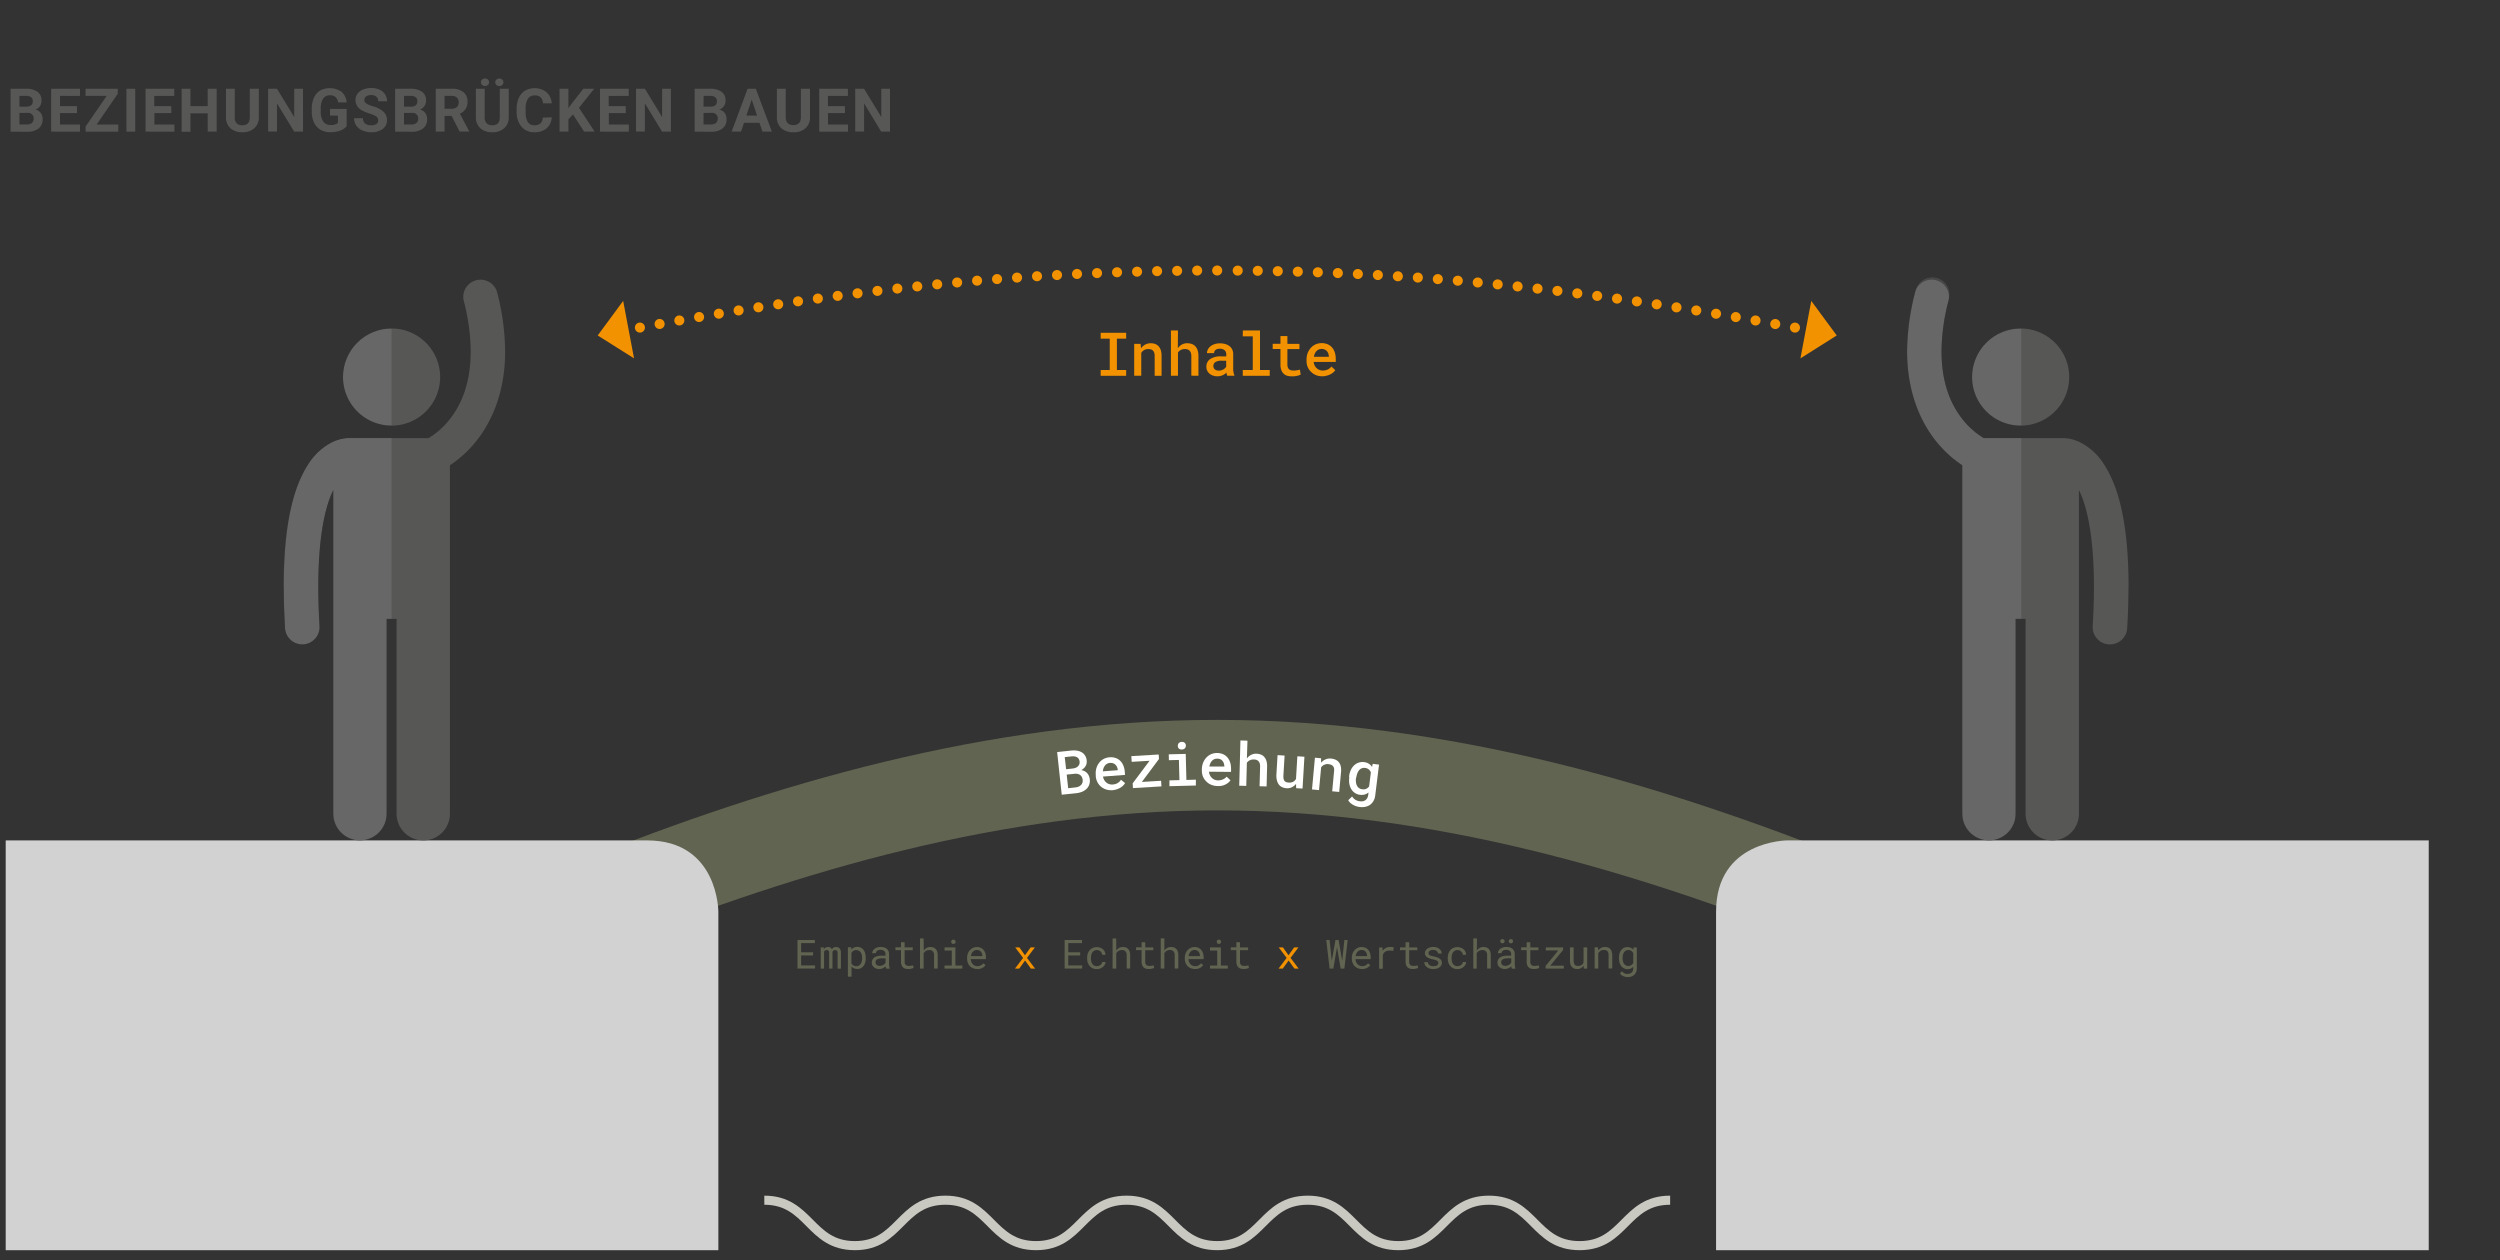 <svg xmlns="http://www.w3.org/2000/svg" xmlns:xlink="http://www.w3.org/1999/xlink" viewBox="0 0 750 378.05"><rect x="0" y="0" width="750" height="378.05" fill="#333333" stroke="none"/><defs><style>.cls-1,.cls-16,.cls-3,.cls-5,.cls-6{fill:none;}.cls-2{clip-path:url(#clip-path);}.cls-3{stroke:#616450;stroke-miterlimit:10;stroke-width:27.15px;}.cls-4{fill:#fff;}.cls-5,.cls-6{stroke:#f39200;stroke-linecap:round;stroke-linejoin:round;stroke-width:3.02px;}.cls-5{stroke-dasharray:0 6.01;}.cls-7{fill:#f39200;}.cls-8{fill:#d2d2d2;}.cls-9{fill:#575756;}.cls-10{clip-path:url(#clip-path-3);}.cls-11{opacity:0.1;}.cls-12{clip-path:url(#clip-path-4);}.cls-13{clip-path:url(#clip-path-6);}.cls-14{clip-path:url(#clip-path-7);}.cls-15{fill:#616450;}.cls-16{stroke:#c9c8c1;stroke-width:2.73px;}</style><clipPath id="clip-path"><rect class="cls-1" y="24.37" width="750" height="353.67"/></clipPath><clipPath id="clip-path-3"><path class="cls-1" d="M591.62,113.12a14.57,14.57,0,1,0,14.57-14.57,14.57,14.57,0,0,0-14.57,14.57m-17-25.69a72,72,0,0,0-2.48,18c0,13.21,4.69,22.39,9.56,28a34,34,0,0,0,7,6.17V244.12a8,8,0,1,0,16,0V185.67h3v58.45a8,8,0,1,0,16,0V147a27.75,27.75,0,0,1,1.15,2.75c1.83,5.06,3.36,13.36,3.35,26.31,0,3.57-.11,7.49-.37,11.8a5.18,5.18,0,0,0,4.87,5.47H633a5.18,5.18,0,0,0,5.16-4.88c.26-4.49.38-8.61.38-12.4,0-19.54-3.15-30.36-7.41-36.86a18.25,18.25,0,0,0-6.91-6.44,12.33,12.33,0,0,0-5.26-1.38l-.3,0H595.09a23.43,23.43,0,0,1-6.26-5.53c-3.2-4-6.36-10.27-6.38-20.39A61.71,61.71,0,0,1,584.6,90a5.18,5.18,0,1,0-10-2.59"/></clipPath><clipPath id="clip-path-4"><rect class="cls-1" x="514.79" y="67.47" width="105.16" height="192.71"/></clipPath><clipPath id="clip-path-6"><path class="cls-1" d="M102.9,113.12a14.57,14.57,0,1,0,14.57-14.57,14.57,14.57,0,0,0-14.57,14.57m39.87-29.4A5.18,5.18,0,0,0,139.06,90a61.64,61.64,0,0,1,2.15,15.43c0,10.12-3.18,16.35-6.38,20.39a23.41,23.41,0,0,1-6.26,5.53H105l-.3,0a12.33,12.33,0,0,0-5.26,1.38,18.26,18.26,0,0,0-6.91,6.44c-4.26,6.5-7.38,17.32-7.4,36.86,0,3.79.12,7.91.38,12.4a5.18,5.18,0,0,0,5.16,4.88h.31a5.18,5.18,0,0,0,4.87-5.47c-.25-4.31-.37-8.23-.37-11.8,0-13,1.53-21.25,3.35-26.31A28.11,28.11,0,0,1,100,147v97.09a8,8,0,1,0,16,0V185.67h3v58.45a8,8,0,1,0,16,0V139.59a34.11,34.11,0,0,0,7-6.17c4.87-5.56,9.6-14.75,9.57-28a71.91,71.91,0,0,0-2.48-18,5.18,5.18,0,0,0-6.31-3.72"/></clipPath><clipPath id="clip-path-7"><rect class="cls-1" x="25.89" y="75.01" width="105.16" height="188.89"/></clipPath></defs><title>Element 6</title><g id="Ebene_2" data-name="Ebene 2"><g id="Ebene_1-2" data-name="Ebene 1"><rect class="cls-1" width="750" height="378.05"/><g class="cls-2"><path class="cls-3" d="M550.46,270.62C495,248.49,432,229.54,365.16,229.54s-129.84,19-185.3,41.08"/></g><path class="cls-4" d="M318.52,238.41l-1.38-12.79,4.09-.44a7.41,7.41,0,0,1,1.75,0,4.24,4.24,0,0,1,1.47.47,3,3,0,0,1,1.06,1,3.26,3.26,0,0,1,.5,1.52,2.64,2.64,0,0,1-.35,1.68,3.39,3.39,0,0,1-1.28,1.19,3.36,3.36,0,0,1,1,.32,2.69,2.69,0,0,1,.77.59,3,3,0,0,1,.52.81,3.33,3.33,0,0,1,.26,1,3.71,3.71,0,0,1-.16,1.64,3.25,3.25,0,0,1-.8,1.26,4.17,4.17,0,0,1-1.33.86,6.37,6.37,0,0,1-1.73.44Zm1.32-7.64,2-.22a3.34,3.34,0,0,0,.87-.22,2.1,2.1,0,0,0,.67-.43,1.72,1.72,0,0,0,.41-.62,1.66,1.66,0,0,0,.09-.8,1.86,1.86,0,0,0-.26-.81,1.51,1.51,0,0,0-.53-.51,2.06,2.06,0,0,0-.75-.24,4.15,4.15,0,0,0-.92,0l-2,.22Zm.17,1.61.44,4.08,2.3-.25a3,3,0,0,0,.9-.25,2.26,2.26,0,0,0,.67-.48,1.8,1.8,0,0,0,.4-.67,2,2,0,0,0,.08-.84,2.4,2.4,0,0,0-.24-.85,1.75,1.75,0,0,0-.5-.6,2,2,0,0,0-.73-.33,2.81,2.81,0,0,0-.92-.06Z"/><path class="cls-4" d="M333.86,237.05a5.15,5.15,0,0,1-2-.2,4.49,4.49,0,0,1-1.57-.86,4.33,4.33,0,0,1-1.08-1.38,4.79,4.79,0,0,1-.48-1.79l0-.36a5.46,5.46,0,0,1,.21-2.07,4.88,4.88,0,0,1,.86-1.63,4.23,4.23,0,0,1,1.35-1.1,4.38,4.38,0,0,1,1.69-.47,4.55,4.55,0,0,1,1.86.21,3.64,3.64,0,0,1,1.4.88,4.3,4.3,0,0,1,.92,1.43,6.27,6.27,0,0,1,.42,1.87l.07.89-6.61.5a3.17,3.17,0,0,0,.35,1,2.74,2.74,0,0,0,.64.78,2.62,2.62,0,0,0,.88.48,2.74,2.74,0,0,0,1.07.12,3.43,3.43,0,0,0,1.45-.43,2.92,2.92,0,0,0,1-1l1.23,1a3.42,3.42,0,0,1-.54.71,4.08,4.08,0,0,1-.8.64,5,5,0,0,1-1.06.49A5.33,5.33,0,0,1,333.86,237.05Zm-.88-8.17a2.06,2.06,0,0,0-1.45.74,2.71,2.71,0,0,0-.45.78,3.57,3.57,0,0,0-.22,1l4.47-.34v-.16a3.1,3.1,0,0,0-.23-.8,2.17,2.17,0,0,0-.46-.67,1.91,1.91,0,0,0-.7-.44A2.21,2.21,0,0,0,333,228.88Z"/><path class="cls-4" d="M342.56,234.58l5.77-.35.1,1.69-8.55.51L339.8,235l5.07-6.77-5.37.32-.1-1.71,8.21-.49.08,1.35Z"/><path class="cls-4" d="M350.62,226.3l5.1-.13.2,7.81,2.84-.08,0,1.75-7.93.21,0-1.75,3-.08-.16-6.05-3,.08Zm2.73-2.55a1.12,1.12,0,0,1,.3-.83,1.2,1.2,0,0,1,.88-.35,1.23,1.23,0,0,1,.91.3,1.2,1.2,0,0,1,0,1.64,1.22,1.22,0,0,1-.9.34,1.2,1.2,0,0,1-.9-.3A1.11,1.11,0,0,1,353.35,223.75Z"/><path class="cls-4" d="M365.31,235.81a5.13,5.13,0,0,1-1.93-.37,4.49,4.49,0,0,1-1.49-1,4.34,4.34,0,0,1-1-1.47,4.78,4.78,0,0,1-.33-1.83v-.36a5.44,5.44,0,0,1,.39-2,4.88,4.88,0,0,1,1-1.55,4.23,4.23,0,0,1,1.44-1,4.39,4.39,0,0,1,1.72-.33,4.54,4.54,0,0,1,1.83.37,3.62,3.62,0,0,1,1.32,1,4.29,4.29,0,0,1,.8,1.51,6.29,6.29,0,0,1,.26,1.9v.89l-6.63-.06a3.14,3.14,0,0,0,.27,1,2.76,2.76,0,0,0,.57.83,2.63,2.63,0,0,0,.83.56,2.73,2.73,0,0,0,1.05.21,3.4,3.4,0,0,0,1.48-.3A2.92,2.92,0,0,0,368,233l1.14,1.09a3.43,3.43,0,0,1-.6.66,4.08,4.08,0,0,1-.85.57,5.15,5.15,0,0,1-1.1.4A5.43,5.43,0,0,1,365.31,235.81Zm-.18-8.21a2.11,2.11,0,0,0-.82.15,2.09,2.09,0,0,0-.68.46,2.71,2.71,0,0,0-.51.74,3.67,3.67,0,0,0-.3,1l4.48,0v-.16a3,3,0,0,0-.16-.82,2.17,2.17,0,0,0-.4-.71,1.92,1.92,0,0,0-.66-.5A2.21,2.21,0,0,0,365.12,227.6Z"/><path class="cls-4" d="M374.07,227.54a3.64,3.64,0,0,1,1.24-1.07,3.19,3.19,0,0,1,1.6-.36,4,4,0,0,1,1.36.26,2.68,2.68,0,0,1,1,.71,3.18,3.18,0,0,1,.66,1.21,5.45,5.45,0,0,1,.2,1.75l-.15,5.89-2.11-.05.16-5.91a2.85,2.85,0,0,0-.11-.94,1.71,1.71,0,0,0-.37-.66,1.53,1.53,0,0,0-.6-.4,2.75,2.75,0,0,0-2,.11,2.47,2.47,0,0,0-.89.75l-.18,6.94-2.11-.06.36-13.57,2.11.06Z"/><path class="cls-4" d="M388.81,235.17a3.54,3.54,0,0,1-1.24,1,3.06,3.06,0,0,1-1.57.3,3.82,3.82,0,0,1-1.34-.31,2.59,2.59,0,0,1-1-.79,3.5,3.5,0,0,1-.6-1.31,6.27,6.27,0,0,1-.13-1.87l.34-5.65,2.11.13-.34,5.66a5.41,5.41,0,0,0,0,1.14,1.76,1.76,0,0,0,.27.73,1.15,1.15,0,0,0,.51.41,2.31,2.31,0,0,0,.75.16,2.52,2.52,0,0,0,1.39-.25,2.09,2.09,0,0,0,.84-.85l.41-6.78,2.12.13-.57,9.55-1.91-.11Z"/><path class="cls-4" d="M396.32,227.48v1.33a3.7,3.7,0,0,1,1.36-1,3.43,3.43,0,0,1,1.67-.24,4,4,0,0,1,1.31.34,2.65,2.65,0,0,1,1,.76,3.06,3.06,0,0,1,.57,1.22,5.4,5.4,0,0,1,.08,1.74l-.55,5.95-2.1-.19.55-5.91a3.11,3.11,0,0,0,0-1,1.57,1.57,0,0,0-.33-.67,1.43,1.43,0,0,0-.58-.39,3,3,0,0,0-.81-.18,2.33,2.33,0,0,0-1.24.2,2.41,2.41,0,0,0-.91.76l-.63,6.83-2.11-.2.88-9.52Z"/><path class="cls-4" d="M404.71,233a6.9,6.9,0,0,1,.51-1.94,4.64,4.64,0,0,1,1-1.44,3.7,3.7,0,0,1,4.39-.53,3.05,3.05,0,0,1,1,1l.2-.94,1.9.24-1.14,9.24a4.33,4.33,0,0,1-.53,1.66,3.53,3.53,0,0,1-1,1.14,3.9,3.9,0,0,1-1.45.61,5.43,5.43,0,0,1-1.77.05,5.33,5.33,0,0,1-.86-.19,5.19,5.19,0,0,1-.94-.39,4.7,4.7,0,0,1-.88-.61,3.11,3.11,0,0,1-.67-.83l1.16-1.13a3.26,3.26,0,0,0,1,1,3.19,3.19,0,0,0,1.24.43,3,3,0,0,0,1,0,1.9,1.9,0,0,0,1.33-1,2.78,2.78,0,0,0,.28-1l.08-.64a3.09,3.09,0,0,1-1.14.62,3.47,3.47,0,0,1-1.43.09,3.39,3.39,0,0,1-1.53-.56,3.65,3.65,0,0,1-1.08-1.15,4.65,4.65,0,0,1-.58-1.62,6.64,6.64,0,0,1,0-2Zm2.08.44a5.28,5.28,0,0,0,0,1.22,3.13,3.13,0,0,0,.28,1,2,2,0,0,0,.62.75,2,2,0,0,0,1,.37,2.11,2.11,0,0,0,1.22-.16,2.19,2.19,0,0,0,.83-.72l.52-4.19a2.27,2.27,0,0,0-.64-.89,2.09,2.09,0,0,0-1.12-.44,2,2,0,0,0-1,.12,2.06,2.06,0,0,0-.79.59,3.26,3.26,0,0,0-.54,1,5.24,5.24,0,0,0-.29,1.19Z"/><g class="cls-2"><path class="cls-5" d="M538.49,98.28c-52.9-9.78-107-16.91-170.31-17.13"/><path class="cls-5" d="M359.15,81.17c-63.24.44-117.26,7.76-170.26,17.67"/><path class="cls-6" d="M185.93,99.39h0M365.16,81.15h0M544.4,99.39h0"/><polygon class="cls-7" points="551.02 100.64 543.38 90.27 540.13 107.51 551.02 100.64"/><polygon class="cls-7" points="179.31 100.64 190.21 107.51 186.95 90.27 179.31 100.64"/><path class="cls-8" d="M1.71,252.12V375.05h213.8V273.5s0-21.38-21.38-21.38Z"/><path class="cls-8" d="M536.2,252.12s-21.38,0-21.38,21.38V375.05h213.8V252.12Z"/><path class="cls-9" d="M620.76,113.12a14.57,14.57,0,1,0-14.57,14.57,14.57,14.57,0,0,0,14.57-14.57m17.81,63c0-19.54-3.15-30.36-7.4-36.86a18.28,18.28,0,0,0-6.91-6.45,12.35,12.35,0,0,0-5.26-1.38l-.3,0H595.09a23.39,23.39,0,0,1-6.26-5.53c-3.2-4-6.35-10.27-6.38-20.39A61.63,61.63,0,0,1,584.6,90a5.18,5.18,0,0,0-10-2.59,71.9,71.9,0,0,0-2.48,18c0,13.21,4.69,22.39,9.56,28a34.15,34.15,0,0,0,7,6.17V244.12a8,8,0,0,0,16,0V185.67h3v58.45a8,8,0,0,0,16,0V147a27.72,27.72,0,0,1,1.15,2.74c1.83,5.06,3.36,13.36,3.35,26.31,0,3.57-.11,7.49-.37,11.8a5.18,5.18,0,0,0,4.87,5.47H633a5.18,5.18,0,0,0,5.16-4.88c.26-4.49.38-8.61.38-12.4"/></g><g class="cls-10"><g class="cls-11"><g class="cls-12"><path class="cls-4" d="M528.36,78V256a2.65,2.65,0,0,0,2.71,2.7h72.6a2.65,2.65,0,0,0,2.7-2.7V80.74a2.65,2.65,0,0,0-2.7-2.7Z"/></g></g></g><g class="cls-2"><path class="cls-9" d="M102.9,113.12a14.57,14.57,0,1,1,14.57,14.57,14.57,14.57,0,0,1-14.57-14.57m-17.81,63c0-19.54,3.15-30.36,7.4-36.86a18.28,18.28,0,0,1,6.91-6.45,12.35,12.35,0,0,1,5.26-1.38l.3,0h23.61a23.39,23.39,0,0,0,6.26-5.53c3.2-4,6.35-10.27,6.38-20.39A61.63,61.63,0,0,0,139.06,90a5.18,5.18,0,0,1,10-2.59,71.9,71.9,0,0,1,2.48,18c0,13.21-4.69,22.39-9.56,28a34.15,34.15,0,0,1-7,6.17V244.12a8,8,0,0,1-16,0V185.67h-3v58.45a8,8,0,0,1-16,0V147a27.72,27.72,0,0,0-1.15,2.74c-1.83,5.06-3.36,13.36-3.35,26.31,0,3.57.11,7.49.37,11.8a5.18,5.18,0,0,1-4.87,5.47h-.31a5.18,5.18,0,0,1-5.16-4.88c-.26-4.49-.38-8.61-.38-12.4"/></g><g class="cls-13"><g class="cls-11"><g class="cls-14"><path class="cls-4" d="M39.46,85.57V259.69a2.65,2.65,0,0,0,2.71,2.71h72.6a2.65,2.65,0,0,0,2.7-2.71V88.27a2.65,2.65,0,0,0-2.7-2.7Z"/></g></g></g><path class="cls-9" d="M3.18,39.49V26.62H7.69a5.92,5.92,0,0,1,3.55.9,3.07,3.07,0,0,1,1.21,2.63A2.91,2.91,0,0,1,12,31.82a2.81,2.81,0,0,1-1.35,1.06,2.72,2.72,0,0,1,1.56,1,3,3,0,0,1,.57,1.84,3.4,3.4,0,0,1-1.18,2.81,5.33,5.33,0,0,1-3.38,1ZM5.83,32h2q2,0,2-1.6a1.48,1.48,0,0,0-.51-1.26,2.67,2.67,0,0,0-1.6-.38H5.83Zm0,1.87v3.47H8.1a2.19,2.19,0,0,0,1.46-.45,1.53,1.53,0,0,0,.53-1.23,1.62,1.62,0,0,0-1.83-1.79Z"/><path class="cls-9" d="M23.09,33.91H18v3.45h6v2.13H15.35V26.62H24v2.15H18v3.07h5.09Z"/><path class="cls-9" d="M29,37.36h6.49v2.13h-9.8V37.94L32,28.77H25.67V26.62h9.65v1.52Z"/><path class="cls-9" d="M40.58,39.49H37.93V26.62h2.65Z"/><path class="cls-9" d="M51.42,33.91H46.32v3.45h6v2.13H43.67V26.62h8.61v2.15h-6v3.07h5.09Z"/><path class="cls-9" d="M65,39.49H62.31V34H57.14v5.52H54.49V26.62h2.65v5.21h5.17V26.62H65Z"/><path class="cls-9" d="M77.65,26.62V35.1a4.34,4.34,0,0,1-1.32,3.34,5.09,5.09,0,0,1-3.61,1.23,5.15,5.15,0,0,1-3.58-1.19,4.27,4.27,0,0,1-1.35-3.28V26.62h2.65v8.49A2.45,2.45,0,0,0,71,37a2.32,2.32,0,0,0,1.67.58q2.24,0,2.27-2.35V26.62Z"/><path class="cls-9" d="M90.91,39.49H88.26L83.09,31v8.47H80.44V26.62h2.65l5.17,8.49V26.62h2.64Z"/><path class="cls-9" d="M104,37.87a4.6,4.6,0,0,1-2,1.33,8.48,8.48,0,0,1-2.9.47,5.74,5.74,0,0,1-2.93-.73,4.86,4.86,0,0,1-1.94-2.12,7.45,7.45,0,0,1-.7-3.26v-.88a7.91,7.91,0,0,1,.65-3.34A4.81,4.81,0,0,1,96,27.19a6.17,6.17,0,0,1,6.45.34A4.66,4.66,0,0,1,104,30.71h-2.58a2.57,2.57,0,0,0-.78-1.62A2.5,2.5,0,0,0,99,28.58a2.35,2.35,0,0,0-2.06,1,5.34,5.34,0,0,0-.72,3v.82A5.09,5.09,0,0,0,97,36.5a2.63,2.63,0,0,0,2.25,1,2.94,2.94,0,0,0,2.13-.64V34.68H99v-2H104Z"/><path class="cls-9" d="M113.46,36.12a1.36,1.36,0,0,0-.53-1.15,7,7,0,0,0-1.91-.85,13.53,13.53,0,0,1-2.18-.88A3.57,3.57,0,0,1,106.64,30a3.11,3.11,0,0,1,.59-1.86,3.83,3.83,0,0,1,1.69-1.28,6.35,6.35,0,0,1,2.47-.46,5.78,5.78,0,0,1,2.46.5,3.91,3.91,0,0,1,1.67,1.41,3.69,3.69,0,0,1,.6,2.07h-2.65a1.74,1.74,0,0,0-.56-1.37,2.29,2.29,0,0,0-1.56-.49,2.45,2.45,0,0,0-1.51.41,1.3,1.3,0,0,0-.54,1.08,1.24,1.24,0,0,0,.63,1.05,7.14,7.14,0,0,0,1.86.8,8,8,0,0,1,3.3,1.69,3.36,3.36,0,0,1,1,2.51,3.1,3.1,0,0,1-1.26,2.62,5.53,5.53,0,0,1-3.4,1,6.57,6.57,0,0,1-2.7-.54,4.28,4.28,0,0,1-1.86-1.49,3.81,3.81,0,0,1-.64-2.19h2.66q0,2.13,2.55,2.13a2.48,2.48,0,0,0,1.48-.38A1.25,1.25,0,0,0,113.46,36.12Z"/><path class="cls-9" d="M118.54,39.49V26.62h4.51a5.92,5.92,0,0,1,3.55.9,3.07,3.07,0,0,1,1.21,2.63,2.91,2.91,0,0,1-.49,1.67A2.81,2.81,0,0,1,126,32.87a2.72,2.72,0,0,1,1.56,1,3,3,0,0,1,.57,1.84,3.4,3.4,0,0,1-1.18,2.81,5.33,5.33,0,0,1-3.38,1ZM121.2,32h2q2,0,2-1.6a1.48,1.48,0,0,0-.51-1.26,2.67,2.67,0,0,0-1.6-.38H121.2Zm0,1.87v3.47h2.27a2.19,2.19,0,0,0,1.46-.45,1.53,1.53,0,0,0,.53-1.23,1.62,1.62,0,0,0-1.83-1.79Z"/><path class="cls-9" d="M135.48,34.78h-2.11v4.71h-2.65V26.62h4.78a5.41,5.41,0,0,1,3.52,1,3.51,3.51,0,0,1,1.24,2.87,4,4,0,0,1-.57,2.2,3.89,3.89,0,0,1-1.73,1.4l2.78,5.26v.12h-2.85Zm-2.11-2.15h2.14a2.19,2.19,0,0,0,1.55-.51,1.82,1.82,0,0,0,.55-1.4,1.94,1.94,0,0,0-.52-1.43,2.15,2.15,0,0,0-1.59-.52h-2.13Z"/><path class="cls-9" d="M152.62,26.62V35.1a4.34,4.34,0,0,1-1.32,3.34,5.09,5.09,0,0,1-3.61,1.23,5.15,5.15,0,0,1-3.58-1.19,4.27,4.27,0,0,1-1.35-3.28V26.62h2.65v8.49A2.45,2.45,0,0,0,146,37a2.32,2.32,0,0,0,1.67.58q2.24,0,2.27-2.35V26.62Zm-5.9-1.94a1,1,0,0,1-.34.79,1.24,1.24,0,0,1-.88.32,1.21,1.21,0,0,1-.88-.33,1.06,1.06,0,0,1-.34-.79,1.08,1.08,0,0,1,.34-.79,1.2,1.2,0,0,1,.88-.33,1.21,1.21,0,0,1,.89.33A1.07,1.07,0,0,1,146.72,24.68Zm1.86,0a1,1,0,0,1,.36-.8,1.25,1.25,0,0,1,.87-.32,1.22,1.22,0,0,1,.87.33,1.06,1.06,0,0,1,.35.8,1.08,1.08,0,0,1-.34.79,1.2,1.2,0,0,1-.88.33,1.21,1.21,0,0,1-.89-.33A1.07,1.07,0,0,1,148.58,24.68Z"/><path class="cls-9" d="M165.51,35.2A4.55,4.55,0,0,1,164,38.48a5.39,5.39,0,0,1-3.65,1.19A4.84,4.84,0,0,1,156.44,38,6.83,6.83,0,0,1,155,33.43v-.79a7.71,7.71,0,0,1,.65-3.27,4.9,4.9,0,0,1,1.87-2.17,5.84,5.84,0,0,1,6.41.44A4.89,4.89,0,0,1,165.53,31h-2.65a2.69,2.69,0,0,0-.69-1.81,2.57,2.57,0,0,0-1.82-.56,2.25,2.25,0,0,0-2,1,5.32,5.32,0,0,0-.68,2.95v1a5.7,5.7,0,0,0,.63,3,2.21,2.21,0,0,0,2,1,2.62,2.62,0,0,0,1.83-.56,2.54,2.54,0,0,0,.69-1.74Z"/><path class="cls-9" d="M171.9,34.33l-1.38,1.48v3.68h-2.65V26.62h2.65v5.83l1.17-1.6L175,26.62h3.26l-4.57,5.72,4.7,7.15h-3.16Z"/><path class="cls-9" d="M187.74,33.91h-5.09v3.45h6v2.13H180V26.62h8.61v2.15h-6v3.07h5.09Z"/><path class="cls-9" d="M201.27,39.49h-2.65L193.46,31v8.47h-2.65V26.62h2.65l5.17,8.49V26.62h2.64Z"/><path class="cls-9" d="M208.4,39.49V26.62h4.51a5.92,5.92,0,0,1,3.55.9,3.07,3.07,0,0,1,1.21,2.63,2.91,2.91,0,0,1-.49,1.67,2.81,2.81,0,0,1-1.35,1.06,2.72,2.72,0,0,1,1.56,1,3,3,0,0,1,.57,1.84,3.4,3.4,0,0,1-1.18,2.81,5.33,5.33,0,0,1-3.38,1ZM211.06,32h2q2,0,2-1.6a1.48,1.48,0,0,0-.51-1.26,2.67,2.67,0,0,0-1.6-.38h-1.86Zm0,1.87v3.47h2.27a2.19,2.19,0,0,0,1.46-.45,1.53,1.53,0,0,0,.53-1.23,1.62,1.62,0,0,0-1.83-1.79Z"/><path class="cls-9" d="M227.84,36.84h-4.65l-.88,2.65h-2.82l4.79-12.87h2.46l4.82,12.87h-2.82Zm-3.93-2.15h3.22l-1.62-4.82Z"/><path class="cls-9" d="M243,26.62V35.1a4.34,4.34,0,0,1-1.32,3.34A5.09,5.09,0,0,1,238,39.67a5.15,5.15,0,0,1-3.58-1.19,4.27,4.27,0,0,1-1.35-3.28V26.62h2.65v8.49a2.45,2.45,0,0,0,.61,1.84,2.32,2.32,0,0,0,1.67.58q2.24,0,2.27-2.35V26.62Z"/><path class="cls-9" d="M253.49,33.91H248.4v3.45h6v2.13h-8.63V26.62h8.61v2.15h-6v3.07h5.09Z"/><path class="cls-9" d="M267,39.49h-2.65L259.22,31v8.47h-2.65V26.62h2.65l5.17,8.49V26.62H267Z"/><path class="cls-7" d="M330.2,99.84h7.65v1.76h-2.78V111h2.78v1.75H330.2V111h2.72V101.6H330.2Z"/><path class="cls-7" d="M342.18,103.15l.13,1.33a3.7,3.7,0,0,1,1.26-1.11,3.43,3.43,0,0,1,1.64-.39,4,4,0,0,1,1.34.21,2.66,2.66,0,0,1,1,.66,3.06,3.06,0,0,1,.68,1.17,5.39,5.39,0,0,1,.24,1.72v6H346.4v-5.94a3.07,3.07,0,0,0-.14-1,1.56,1.56,0,0,0-.39-.64,1.44,1.44,0,0,0-.61-.34,3,3,0,0,0-.82-.1,2.32,2.32,0,0,0-1.22.31,2.4,2.4,0,0,0-.84.84v6.86h-2.12v-9.56Z"/><path class="cls-7" d="M353.35,104.47a3.62,3.62,0,0,1,1.21-1.1,3.2,3.2,0,0,1,1.59-.4,4.06,4.06,0,0,1,1.37.22,2.69,2.69,0,0,1,1.07.68,3.18,3.18,0,0,1,.69,1.19,5.46,5.46,0,0,1,.25,1.75v5.9H357.4V106.8a2.87,2.87,0,0,0-.14-.94,1.72,1.72,0,0,0-.39-.65,1.55,1.55,0,0,0-.61-.38,2.76,2.76,0,0,0-2,.16,2.46,2.46,0,0,0-.87.77v6.95h-2.11V99.14h2.11Z"/><path class="cls-7" d="M368.18,112.71a2,2,0,0,1-.15-.42q-.06-.24-.1-.51a3.56,3.56,0,0,1-.5.43,3.48,3.48,0,0,1-.62.35,4,4,0,0,1-.73.24,3.84,3.84,0,0,1-.84.09,4.11,4.11,0,0,1-1.37-.22,3.17,3.17,0,0,1-1.05-.6,2.66,2.66,0,0,1-.91-2,2.71,2.71,0,0,1,1.14-2.35,5.62,5.62,0,0,1,3.28-.81h1.55v-.63a1.52,1.52,0,0,0-.51-1.21,2.14,2.14,0,0,0-1.45-.45,2.45,2.45,0,0,0-.74.1,1.56,1.56,0,0,0-.53.28,1.14,1.14,0,0,0-.32.42,1.25,1.25,0,0,0-.11.51H362.1a2.41,2.41,0,0,1,.26-1.08,2.83,2.83,0,0,1,.76-.94,3.93,3.93,0,0,1,1.23-.66A5.17,5.17,0,0,1,366,103a5.69,5.69,0,0,1,1.57.21,3.68,3.68,0,0,1,1.26.62,2.88,2.88,0,0,1,.83,1,3.23,3.23,0,0,1,.3,1.44v4.26a6.5,6.5,0,0,0,.09,1.14,3.66,3.66,0,0,0,.27.9v.15Zm-2.55-1.53a2.79,2.79,0,0,0,.76-.1,2.9,2.9,0,0,0,.65-.27,2.23,2.23,0,0,0,.49-.38,2.07,2.07,0,0,0,.33-.43v-1.79h-1.34a3.45,3.45,0,0,0-1.9.42,1.35,1.35,0,0,0-.61,1.18,1.5,1.5,0,0,0,.1.54,1.13,1.13,0,0,0,.3.43,1.44,1.44,0,0,0,.5.29A2.23,2.23,0,0,0,365.64,111.18Z"/><path class="cls-7" d="M372.85,99.14H378V111h2.92v1.75h-8.09V111h3V100.89h-3Z"/><path class="cls-7" d="M386.22,100.83v2.32h3.61v1.57h-3.61v4.59a2.65,2.65,0,0,0,.13.89,1.4,1.4,0,0,0,.36.57,1.27,1.27,0,0,0,.54.3,2.59,2.59,0,0,0,.68.08l.57,0,.57-.07.51-.09.39-.09.24,1.46a3.16,3.16,0,0,1-.55.24,5,5,0,0,1-.7.18q-.38.07-.79.11t-.81,0a4.13,4.13,0,0,1-1.31-.2,2.63,2.63,0,0,1-1-.62,2.88,2.88,0,0,1-.67-1.08,4.57,4.57,0,0,1-.24-1.58v-4.7h-2.33v-1.57h2.33v-2.32Z"/><path class="cls-7" d="M396.74,112.89a5.12,5.12,0,0,1-1.94-.35,4.48,4.48,0,0,1-1.5-1,4.36,4.36,0,0,1-1-1.46,4.78,4.78,0,0,1-.34-1.83v-.36a5.45,5.45,0,0,1,.37-2.05,4.86,4.86,0,0,1,1-1.56,4.22,4.22,0,0,1,1.43-1,4.38,4.38,0,0,1,1.72-.34,4.54,4.54,0,0,1,1.84.35,3.62,3.62,0,0,1,1.33,1,4.29,4.29,0,0,1,.81,1.5,6.27,6.27,0,0,1,.27,1.9v.89h-6.63a3.15,3.15,0,0,0,.27,1,2.76,2.76,0,0,0,.58.83,2.62,2.62,0,0,0,.84.55,2.74,2.74,0,0,0,1.06.2,3.43,3.43,0,0,0,1.48-.32,2.92,2.92,0,0,0,1.1-.88l1.15,1.08a3.51,3.51,0,0,1-.59.67,4.12,4.12,0,0,1-.85.57,5.12,5.12,0,0,1-1.09.41A5.33,5.33,0,0,1,396.74,112.89Zm-.26-8.21a2.11,2.11,0,0,0-.82.16,2.07,2.07,0,0,0-.68.46,2.69,2.69,0,0,0-.51.74,3.64,3.64,0,0,0-.3,1h4.48v-.16a3.05,3.05,0,0,0-.16-.82,2.16,2.16,0,0,0-.4-.7,1.93,1.93,0,0,0-.67-.49A2.23,2.23,0,0,0,396.48,104.68Z"/><path class="cls-15" d="M243.92,286.63h-3.58v3h4.18v.93h-5.27V282h5.21v.93h-4.12v2.76h3.58Z"/><path class="cls-15" d="M247.13,284.22l0,.6a1.43,1.43,0,0,1,.51-.52,1.51,1.51,0,0,1,.76-.19,1.15,1.15,0,0,1,1.17.68,1.45,1.45,0,0,1,.5-.49,1.48,1.48,0,0,1,.75-.19,1.36,1.36,0,0,1,1.08.43,1.93,1.93,0,0,1,.38,1.3v4.76h-1v-4.77q0-.8-.74-.8a1,1,0,0,0-.34.05.68.68,0,0,0-.24.14.66.66,0,0,0-.15.21.93.93,0,0,0-.07.25v4.91h-1v-4.78a.9.9,0,0,0-.17-.59.65.65,0,0,0-.54-.2.9.9,0,0,0-.53.14.79.79,0,0,0-.28.36v5.07h-1v-6.38Z"/><path class="cls-15" d="M259.72,287.48a4.75,4.75,0,0,1-.16,1.28,3.16,3.16,0,0,1-.48,1,2.29,2.29,0,0,1-.79.68,2.25,2.25,0,0,1-1.07.25,2.63,2.63,0,0,1-1-.19,2.13,2.13,0,0,1-.76-.54V293h-1.09v-8.83h1l.05.7a2.13,2.13,0,0,1,.77-.6,2.45,2.45,0,0,1,1-.21,2.35,2.35,0,0,1,1.08.24,2.23,2.23,0,0,1,.79.67,3.09,3.09,0,0,1,.48,1,4.93,4.93,0,0,1,.16,1.31Zm-1.09-.12a3.73,3.73,0,0,0-.1-.89,2.29,2.29,0,0,0-.32-.74,1.61,1.61,0,0,0-.55-.51,1.57,1.57,0,0,0-.79-.19,1.52,1.52,0,0,0-.88.24,1.82,1.82,0,0,0-.57.63V289a1.79,1.79,0,0,0,.57.62,1.57,1.57,0,0,0,.9.24,1.53,1.53,0,0,0,.78-.19,1.6,1.6,0,0,0,.54-.52,2.38,2.38,0,0,0,.32-.75,3.76,3.76,0,0,0,.1-.89Z"/><path class="cls-15" d="M265.85,290.59a1.19,1.19,0,0,1-.1-.31,3.31,3.31,0,0,1-.06-.39,3,3,0,0,1-.37.31,2.63,2.63,0,0,1-.45.26,2.68,2.68,0,0,1-.52.18,2.61,2.61,0,0,1-.59.06,2.68,2.68,0,0,1-.92-.15,2.16,2.16,0,0,1-.7-.4,1.72,1.72,0,0,1-.44-.6,1.79,1.79,0,0,1-.16-.75,1.94,1.94,0,0,1,.21-.92,1.82,1.82,0,0,1,.59-.66,2.76,2.76,0,0,1,.92-.39,5.14,5.14,0,0,1,1.2-.13h1.19v-.5a1.22,1.22,0,0,0-.11-.52,1.1,1.1,0,0,0-.3-.39,1.39,1.39,0,0,0-.47-.25,2.08,2.08,0,0,0-.63-.09,1.91,1.91,0,0,0-.58.08,1.42,1.42,0,0,0-.43.22,1,1,0,0,0-.27.32.82.82,0,0,0-.1.39h-1.1a1.53,1.53,0,0,1,.18-.68,1.92,1.92,0,0,1,.5-.6,2.63,2.63,0,0,1,.8-.43,3.18,3.18,0,0,1,1.06-.16,3.66,3.66,0,0,1,1,.13,2.3,2.3,0,0,1,.8.4,1.89,1.89,0,0,1,.53.67,2.12,2.12,0,0,1,.19.94v3a4.17,4.17,0,0,0,.06.67,3,3,0,0,0,.16.62v.09Zm-1.93-.83a2.09,2.09,0,0,0,.6-.08,2.2,2.2,0,0,0,.5-.22,1.8,1.8,0,0,0,.39-.31,1.53,1.53,0,0,0,.26-.36V287.5h-1a3.2,3.2,0,0,0-1.48.28.94.94,0,0,0-.53.89,1.17,1.17,0,0,0,.08.44.91.91,0,0,0,.24.34,1.13,1.13,0,0,0,.4.23A1.75,1.75,0,0,0,263.93,289.76Z"/><path class="cls-15" d="M271.39,282.67v1.54h2.43v.84h-2.43v3.46a1.71,1.71,0,0,0,.09.61,1,1,0,0,0,.26.39,1,1,0,0,0,.38.2,1.7,1.7,0,0,0,.46.06l.37,0,.37-.05.34-.06.26-.06.15.77a1.55,1.55,0,0,1-.33.14l-.42.11-.49.07-.51,0a2.51,2.51,0,0,1-.79-.12,1.64,1.64,0,0,1-.64-.38,1.82,1.82,0,0,1-.43-.68,2.87,2.87,0,0,1-.16-1v-3.46h-1.67v-.84h1.67v-1.54Z"/><path class="cls-15" d="M277.13,285.17a2.47,2.47,0,0,1,.84-.78,2.31,2.31,0,0,1,1.13-.29,2.74,2.74,0,0,1,.91.14,1.72,1.72,0,0,1,.7.45,2.06,2.06,0,0,1,.44.77,3.53,3.53,0,0,1,.16,1.11v4h-1.09v-4a1.61,1.61,0,0,0-.37-1.17,1.41,1.41,0,0,0-1.07-.38,1.81,1.81,0,0,0-1,.26,2,2,0,0,0-.69.68v4.63H276v-9.05h1.09Z"/><path class="cls-15" d="M283.36,284.22h3.26v5.43h2.08v.94h-5.34v-.94h2.17v-4.48h-2.17Zm2-1.67a.67.67,0,0,1,.16-.46.74.74,0,0,1,1,0,.66.66,0,0,1,.16.46.62.62,0,0,1-.16.44.77.77,0,0,1-1,0A.63.63,0,0,1,285.38,282.54Z"/><path class="cls-15" d="M293.2,290.71a3.23,3.23,0,0,1-1.23-.23,2.8,2.8,0,0,1-1-.64,2.94,2.94,0,0,1-.62-1,3.31,3.31,0,0,1-.22-1.23v-.25a3.65,3.65,0,0,1,.25-1.38,3.17,3.17,0,0,1,.66-1,2.85,2.85,0,0,1,.93-.65,2.69,2.69,0,0,1,1.07-.22,2.84,2.84,0,0,1,1.2.24,2.36,2.36,0,0,1,.86.66,2.82,2.82,0,0,1,.51,1,4.38,4.38,0,0,1,.17,1.24v.49h-4.55a2.5,2.5,0,0,0,.17.82,2.13,2.13,0,0,0,.41.67,1.91,1.91,0,0,0,1.43.62,2.21,2.21,0,0,0,1-.24A2.25,2.25,0,0,0,295,289l.67.52a2.55,2.55,0,0,1-.4.46,2.72,2.72,0,0,1-.55.39,3.16,3.16,0,0,1-.71.27A3.38,3.38,0,0,1,293.2,290.71Zm-.14-5.72a1.62,1.62,0,0,0-.62.12,1.64,1.64,0,0,0-.53.35,2,2,0,0,0-.4.57,2.71,2.71,0,0,0-.23.78h3.43v-.08a2.44,2.44,0,0,0-.12-.63,1.76,1.76,0,0,0-.3-.56,1.51,1.51,0,0,0-.5-.4A1.59,1.59,0,0,0,293.05,285Z"/><path class="cls-7" d="M307.49,286.58l1.7-2.36h1.28l-2.37,3.15,2.44,3.22h-1.26l-1.76-2.43-1.76,2.43h-1.27l2.44-3.22-2.37-3.15h1.26Z"/><path class="cls-15" d="M324.06,286.63h-3.58v3h4.18v.93h-5.27V282h5.21v.93h-4.12v2.76h3.58Z"/><path class="cls-15" d="M329.09,289.83a1.77,1.77,0,0,0,.57-.09,1.71,1.71,0,0,0,.5-.26,1.36,1.36,0,0,0,.35-.39,1,1,0,0,0,.14-.49h1a1.69,1.69,0,0,1-.22.81,2.33,2.33,0,0,1-.57.68,2.93,2.93,0,0,1-.82.47,2.74,2.74,0,0,1-1,.17,2.91,2.91,0,0,1-1.27-.26,2.61,2.61,0,0,1-.9-.7,3,3,0,0,1-.55-1,4,4,0,0,1-.18-1.21v-.25a4,4,0,0,1,.18-1.21,3,3,0,0,1,.55-1,2.61,2.61,0,0,1,.9-.7,3.17,3.17,0,0,1,2.31-.08,2.57,2.57,0,0,1,.82.49,2.22,2.22,0,0,1,.54.73,2.15,2.15,0,0,1,.19.91h-1a1.33,1.33,0,0,0-.13-.55,1.48,1.48,0,0,0-.33-.45,1.52,1.52,0,0,0-.49-.31,1.65,1.65,0,0,0-2,.62,2.24,2.24,0,0,0-.3.73,3.71,3.71,0,0,0-.09.82v.25a3.78,3.78,0,0,0,.09.83,2.29,2.29,0,0,0,.3.74,1.63,1.63,0,0,0,.55.53A1.66,1.66,0,0,0,329.09,289.83Z"/><path class="cls-15" d="M334.87,285.17a2.47,2.47,0,0,1,.84-.78,2.31,2.31,0,0,1,1.13-.29,2.74,2.74,0,0,1,.91.14,1.72,1.72,0,0,1,.7.45,2.06,2.06,0,0,1,.44.77,3.53,3.53,0,0,1,.16,1.11v4H338v-4a1.61,1.61,0,0,0-.37-1.17,1.41,1.41,0,0,0-1.07-.38,1.81,1.81,0,0,0-1,.26,2,2,0,0,0-.69.68v4.63h-1.09v-9.05h1.09Z"/><path class="cls-15" d="M343.58,282.67v1.54H346v.84h-2.43v3.46a1.71,1.71,0,0,0,.09.61,1,1,0,0,0,.26.39,1,1,0,0,0,.38.2,1.7,1.7,0,0,0,.46.06l.37,0,.37-.05.34-.06.26-.06.15.77a1.55,1.55,0,0,1-.33.14l-.42.11-.49.07-.51,0a2.51,2.51,0,0,1-.79-.12,1.64,1.64,0,0,1-.64-.38,1.82,1.82,0,0,1-.43-.68,2.87,2.87,0,0,1-.16-1v-3.46h-1.67v-.84h1.67v-1.54Z"/><path class="cls-15" d="M349.31,285.17a2.47,2.47,0,0,1,.84-.78,2.31,2.31,0,0,1,1.13-.29,2.74,2.74,0,0,1,.91.14,1.72,1.72,0,0,1,.7.45,2.06,2.06,0,0,1,.44.77,3.53,3.53,0,0,1,.16,1.11v4H352.4v-4a1.61,1.61,0,0,0-.37-1.17A1.41,1.41,0,0,0,351,285a1.81,1.81,0,0,0-1,.26,2,2,0,0,0-.69.68v4.63h-1.09v-9.05h1.09Z"/><path class="cls-15" d="M358.51,290.71a3.23,3.23,0,0,1-1.23-.23,2.8,2.8,0,0,1-1-.64,2.94,2.94,0,0,1-.62-1,3.31,3.31,0,0,1-.22-1.23v-.25a3.65,3.65,0,0,1,.25-1.38,3.17,3.17,0,0,1,.66-1,2.85,2.85,0,0,1,.93-.65,2.69,2.69,0,0,1,1.07-.22,2.84,2.84,0,0,1,1.2.24,2.36,2.36,0,0,1,.86.66,2.82,2.82,0,0,1,.51,1,4.38,4.38,0,0,1,.17,1.24v.49h-4.55a2.5,2.5,0,0,0,.17.82,2.13,2.13,0,0,0,.41.67,1.91,1.91,0,0,0,1.43.62,2.21,2.21,0,0,0,1-.24,2.25,2.25,0,0,0,.75-.62l.67.52a2.55,2.55,0,0,1-.4.46,2.72,2.72,0,0,1-.55.39,3.16,3.16,0,0,1-.71.27A3.38,3.38,0,0,1,358.51,290.71Zm-.14-5.72a1.62,1.62,0,0,0-.62.12,1.64,1.64,0,0,0-.53.35,2,2,0,0,0-.4.57,2.71,2.71,0,0,0-.23.78H360v-.08a2.44,2.44,0,0,0-.12-.63,1.76,1.76,0,0,0-.3-.56,1.51,1.51,0,0,0-.5-.4A1.59,1.59,0,0,0,358.37,285Z"/><path class="cls-15" d="M363,284.22h3.26v5.43h2.08v.94H363v-.94h2.17v-4.48H363Zm2-1.67a.67.67,0,0,1,.16-.46.74.74,0,0,1,1,0,.66.66,0,0,1,.16.46.62.62,0,0,1-.16.44.77.77,0,0,1-1,0A.63.63,0,0,1,365.07,282.54Z"/><path class="cls-15" d="M372,282.67v1.54h2.43v.84H372v3.46a1.71,1.71,0,0,0,.09.61,1,1,0,0,0,.26.39,1,1,0,0,0,.38.2,1.7,1.7,0,0,0,.46.06l.37,0,.37-.05.34-.06.26-.06.15.77a1.55,1.55,0,0,1-.33.14l-.42.11-.49.07-.51,0a2.51,2.51,0,0,1-.79-.12,1.64,1.64,0,0,1-.64-.38,1.82,1.82,0,0,1-.43-.68,2.87,2.87,0,0,1-.16-1v-3.46h-1.67v-.84h1.67v-1.54Z"/><path class="cls-7" d="M386.55,286.58l1.7-2.36h1.28l-2.37,3.15,2.44,3.22h-1.26l-1.76-2.43-1.76,2.43h-1.27l2.44-3.22-2.37-3.15h1.26Z"/><path class="cls-15" d="M402.66,288.27l.65-6.26h1l-1,8.58h-1.11l-1.1-6.46L400,290.59h-1.12l-1-8.58h1l.65,6.26,1.1-6.26h.95Z"/><path class="cls-15" d="M408.62,290.71a3.23,3.23,0,0,1-1.23-.23,2.8,2.8,0,0,1-1-.64,2.94,2.94,0,0,1-.62-1,3.31,3.31,0,0,1-.22-1.23v-.25a3.65,3.65,0,0,1,.25-1.38,3.17,3.17,0,0,1,.66-1,2.85,2.85,0,0,1,.93-.65,2.69,2.69,0,0,1,1.07-.22,2.84,2.84,0,0,1,1.2.24,2.36,2.36,0,0,1,.86.66,2.82,2.82,0,0,1,.51,1,4.38,4.38,0,0,1,.17,1.24v.49h-4.55a2.5,2.5,0,0,0,.17.82,2.13,2.13,0,0,0,.41.67,1.91,1.91,0,0,0,1.43.62,2.21,2.21,0,0,0,1-.24,2.25,2.25,0,0,0,.75-.62l.67.52a2.55,2.55,0,0,1-.4.46,2.72,2.72,0,0,1-.55.39,3.16,3.16,0,0,1-.71.27A3.38,3.38,0,0,1,408.62,290.71Zm-.14-5.72a1.62,1.62,0,0,0-.62.12,1.64,1.64,0,0,0-.53.35,2,2,0,0,0-.4.57,2.71,2.71,0,0,0-.23.78h3.43v-.08a2.44,2.44,0,0,0-.12-.63,1.76,1.76,0,0,0-.3-.56,1.51,1.51,0,0,0-.5-.4A1.59,1.59,0,0,0,408.48,285Z"/><path class="cls-15" d="M417,284.1h.32l.32,0,.28.05.21.06-.15,1.07a6,6,0,0,0-.6-.1,5.2,5.2,0,0,0-.6,0,2.05,2.05,0,0,0-1.24.35,2,2,0,0,0-.7,1v4.09h-1.1v-6.38h1l.05,1a2.92,2.92,0,0,1,.93-.83A2.51,2.51,0,0,1,417,284.1Z"/><path class="cls-15" d="M422.76,282.67v1.54h2.43v.84h-2.43v3.46a1.72,1.72,0,0,0,.09.61,1,1,0,0,0,.26.39,1,1,0,0,0,.38.2,1.71,1.71,0,0,0,.46.06l.37,0,.37-.05.34-.06.26-.06.15.77a1.54,1.54,0,0,1-.33.14l-.42.11-.49.07-.51,0a2.52,2.52,0,0,1-.79-.12,1.65,1.65,0,0,1-.64-.38,1.84,1.84,0,0,1-.43-.68,2.88,2.88,0,0,1-.16-1v-3.46H420v-.84h1.67v-1.54Z"/><path class="cls-15" d="M431.49,288.9a.72.72,0,0,0-.34-.64,2,2,0,0,0-.48-.24,5.27,5.27,0,0,0-.75-.2,7.62,7.62,0,0,1-1-.27,3.28,3.28,0,0,1-.77-.38,1.65,1.65,0,0,1-.5-.52,1.33,1.33,0,0,1-.18-.69,1.5,1.5,0,0,1,.18-.73,1.84,1.84,0,0,1,.51-.59,2.57,2.57,0,0,1,.79-.4,3.24,3.24,0,0,1,1-.15,3.45,3.45,0,0,1,1.06.15,2.43,2.43,0,0,1,.8.42,1.94,1.94,0,0,1,.51.63,1.74,1.74,0,0,1,.18.78h-1.09a.84.84,0,0,0-.11-.4,1.16,1.16,0,0,0-.29-.35,1.55,1.55,0,0,0-.46-.25,1.8,1.8,0,0,0-.6-.09,2.16,2.16,0,0,0-.61.08,1.35,1.35,0,0,0-.44.21.88.88,0,0,0-.26.3.76.76,0,0,0-.09.35.77.77,0,0,0,.07.34.68.68,0,0,0,.24.27,1.87,1.87,0,0,0,.47.21,6.53,6.53,0,0,0,.74.18,8.76,8.76,0,0,1,1.05.29,3.09,3.09,0,0,1,.78.39,1.63,1.63,0,0,1,.49.53,1.4,1.4,0,0,1,.17.7,1.58,1.58,0,0,1-.19.77,1.83,1.83,0,0,1-.53.6,2.58,2.58,0,0,1-.82.38,3.83,3.83,0,0,1-1,.14,3.53,3.53,0,0,1-1.15-.17,2.76,2.76,0,0,1-.86-.46,2,2,0,0,1-.54-.66,1.76,1.76,0,0,1-.19-.78h1.09a1.11,1.11,0,0,0,.18.57,1.23,1.23,0,0,0,.39.37,1.63,1.63,0,0,0,.52.2,2.7,2.7,0,0,0,.56.06,2,2,0,0,0,1.09-.25A.78.78,0,0,0,431.49,288.9Z"/><path class="cls-15" d="M437.28,289.83a1.77,1.77,0,0,0,.57-.09,1.69,1.69,0,0,0,.5-.26,1.35,1.35,0,0,0,.35-.39,1,1,0,0,0,.14-.49h1a1.67,1.67,0,0,1-.22.81,2.31,2.31,0,0,1-.57.68,2.91,2.91,0,0,1-.82.47,2.74,2.74,0,0,1-1,.17,2.92,2.92,0,0,1-1.27-.26,2.61,2.61,0,0,1-.9-.7,3,3,0,0,1-.55-1,4,4,0,0,1-.18-1.21v-.25a4,4,0,0,1,.18-1.21,3,3,0,0,1,.55-1,2.61,2.61,0,0,1,.9-.7,3.17,3.17,0,0,1,2.31-.08,2.57,2.57,0,0,1,.82.49,2.22,2.22,0,0,1,.54.73,2.15,2.15,0,0,1,.19.91h-1a1.3,1.3,0,0,0-.13-.55,1.45,1.45,0,0,0-.33-.45,1.5,1.5,0,0,0-.49-.31,1.65,1.65,0,0,0-2,.62,2.26,2.26,0,0,0-.3.73,3.75,3.75,0,0,0-.09.82v.25a3.82,3.82,0,0,0,.09.83,2.32,2.32,0,0,0,.3.74,1.63,1.63,0,0,0,.55.53A1.66,1.66,0,0,0,437.28,289.83Z"/><path class="cls-15" d="M443.05,285.17a2.47,2.47,0,0,1,.84-.78,2.31,2.31,0,0,1,1.13-.29,2.73,2.73,0,0,1,.91.14,1.73,1.73,0,0,1,.7.45,2.06,2.06,0,0,1,.44.77,3.51,3.51,0,0,1,.16,1.11v4h-1.09v-4a1.61,1.61,0,0,0-.37-1.17,1.41,1.41,0,0,0-1.07-.38,1.81,1.81,0,0,0-1,.26,2.05,2.05,0,0,0-.69.68v4.63H442v-9.05h1.09Z"/><path class="cls-15" d="M453.55,290.59a1.13,1.13,0,0,1-.1-.31,3.16,3.16,0,0,1-.06-.39,3.09,3.09,0,0,1-.37.31,2.66,2.66,0,0,1-.45.26,2.72,2.72,0,0,1-.52.18,2.62,2.62,0,0,1-.59.06,2.67,2.67,0,0,1-.92-.15,2.14,2.14,0,0,1-.7-.4,1.71,1.71,0,0,1-.44-.6,1.78,1.78,0,0,1-.16-.75,1.93,1.93,0,0,1,.21-.92,1.8,1.8,0,0,1,.59-.66,2.75,2.75,0,0,1,.92-.39,5.13,5.13,0,0,1,1.2-.13h1.19v-.5a1.22,1.22,0,0,0-.11-.52,1.1,1.1,0,0,0-.3-.39,1.4,1.4,0,0,0-.47-.25,2.08,2.08,0,0,0-.63-.09,1.9,1.9,0,0,0-.58.08,1.42,1.42,0,0,0-.43.22,1,1,0,0,0-.27.32.82.82,0,0,0-.1.39h-1.1a1.51,1.51,0,0,1,.18-.68,1.91,1.91,0,0,1,.5-.6,2.63,2.63,0,0,1,.8-.43,3.17,3.17,0,0,1,1.06-.16,3.67,3.67,0,0,1,1,.13,2.32,2.32,0,0,1,.8.4,1.9,1.9,0,0,1,.53.67,2.12,2.12,0,0,1,.19.94v3a4.09,4.09,0,0,0,.06.67,2.94,2.94,0,0,0,.16.62v.09Zm-3.46-8.23a.63.63,0,0,1,.16-.44.61.61,0,0,1,.48-.18.63.63,0,0,1,.48.18.64.64,0,0,1,.16.44.59.59,0,0,1-.65.62.59.59,0,0,1-.64-.62Zm1.53,7.39a2.1,2.1,0,0,0,.6-.08,2.22,2.22,0,0,0,.5-.22,1.84,1.84,0,0,0,.39-.31,1.57,1.57,0,0,0,.26-.36V287.5h-1a3.2,3.2,0,0,0-1.48.28.94.94,0,0,0-.53.89,1.17,1.17,0,0,0,.08.44.91.91,0,0,0,.24.34,1.12,1.12,0,0,0,.4.23A1.74,1.74,0,0,0,451.62,289.76Zm1-7.38a.65.65,0,0,1,.16-.45.61.61,0,0,1,.48-.18.62.62,0,0,1,.48.18.65.65,0,0,1,.16.45.59.59,0,0,1-.65.62.61.61,0,0,1-.48-.18A.63.63,0,0,1,452.63,282.38Z"/><path class="cls-15" d="M459.09,282.67v1.54h2.43v.84h-2.43v3.46a1.72,1.72,0,0,0,.09.61,1,1,0,0,0,.26.39,1,1,0,0,0,.38.2,1.7,1.7,0,0,0,.46.06l.37,0,.37-.05.34-.06.26-.06.15.77a1.57,1.57,0,0,1-.33.14l-.42.11-.49.07-.51,0a2.51,2.51,0,0,1-.79-.12,1.64,1.64,0,0,1-.64-.38,1.82,1.82,0,0,1-.43-.68,2.88,2.88,0,0,1-.16-1v-3.46h-1.67v-.84H458v-1.54Z"/><path class="cls-15" d="M465.07,289.7h4.06v.89h-5.45v-.8l3.81-4.67h-3.75v-.9h5.19V285Z"/><path class="cls-15" d="M475.06,289.72a2.28,2.28,0,0,1-.8.73,2.24,2.24,0,0,1-1.1.26,2.5,2.5,0,0,1-.91-.16,1.75,1.75,0,0,1-.7-.49,2.25,2.25,0,0,1-.44-.84A4.19,4.19,0,0,1,471,288v-3.79h1.09V288a3.78,3.78,0,0,0,.08.86,1.35,1.35,0,0,0,.25.55.88.88,0,0,0,.4.29,1.7,1.7,0,0,0,.55.08,1.91,1.91,0,0,0,1.08-.27,1.65,1.65,0,0,0,.61-.73v-4.57h1.1v6.38h-1Z"/><path class="cls-15" d="M479.4,284.22l.08.94a2.52,2.52,0,0,1,.85-.77,2.34,2.34,0,0,1,1.13-.29,2.78,2.78,0,0,1,.91.14,1.75,1.75,0,0,1,.7.44,2,2,0,0,1,.44.76,3.47,3.47,0,0,1,.16,1.1v4h-1.09v-4a2.41,2.41,0,0,0-.09-.72,1.16,1.16,0,0,0-.28-.48,1.09,1.09,0,0,0-.45-.27,2.12,2.12,0,0,0-.62-.08,1.71,1.71,0,0,0-1,.27,2,2,0,0,0-.66.72v4.57h-1.09v-6.38Z"/><path class="cls-15" d="M485.69,287.35a4.67,4.67,0,0,1,.17-1.31,3.1,3.1,0,0,1,.5-1,2.34,2.34,0,0,1,.8-.67,2.31,2.31,0,0,1,1.07-.24,2.4,2.4,0,0,1,1,.21,2.09,2.09,0,0,1,.76.6l.05-.7h1v6.24a3,3,0,0,1-.2,1.12,2.31,2.31,0,0,1-1.41,1.35,3.24,3.24,0,0,1-1.1.18,3.36,3.36,0,0,1-.57-.06,3.43,3.43,0,0,1-.65-.18,2.94,2.94,0,0,1-.63-.34A2.13,2.13,0,0,1,486,292l.57-.65a2.84,2.84,0,0,0,.41.41,2.09,2.09,0,0,0,.43.27,2,2,0,0,0,.44.14,2.19,2.19,0,0,0,.44,0,2.05,2.05,0,0,0,.7-.11,1.48,1.48,0,0,0,.53-.33,1.41,1.41,0,0,0,.34-.53,2.11,2.11,0,0,0,.12-.73V290a2.14,2.14,0,0,1-.75.56,2.45,2.45,0,0,1-1,.19,2.23,2.23,0,0,1-1.05-.25,2.37,2.37,0,0,1-.8-.68,3.24,3.24,0,0,1-.5-1,4.44,4.44,0,0,1-.18-1.28Zm1.09.12a3.89,3.89,0,0,0,.1.88,2.25,2.25,0,0,0,.31.74,1.48,1.48,0,0,0,1.31.69,1.76,1.76,0,0,0,.51-.07,1.44,1.44,0,0,0,.41-.19,1.6,1.6,0,0,0,.32-.29,2.08,2.08,0,0,0,.25-.38v-2.92a2,2,0,0,0-.25-.37,1.54,1.54,0,0,0-.32-.29,1.56,1.56,0,0,0-.41-.19,1.68,1.68,0,0,0-.49-.07,1.49,1.49,0,0,0-1.32.7,2.27,2.27,0,0,0-.31.74,3.93,3.93,0,0,0-.1.89Z"/><path class="cls-16" d="M229.29,360.06c13.59,0,13.59,13.63,27.17,13.63s13.59-13.63,27.17-13.63,13.59,13.63,27.17,13.63,13.59-13.63,27.17-13.63,13.59,13.63,27.18,13.63,13.59-13.63,27.17-13.63,13.59,13.63,27.18,13.63,13.59-13.63,27.18-13.63,13.59,13.63,27.18,13.63,13.59-13.63,27.18-13.63"/></g></g></svg>